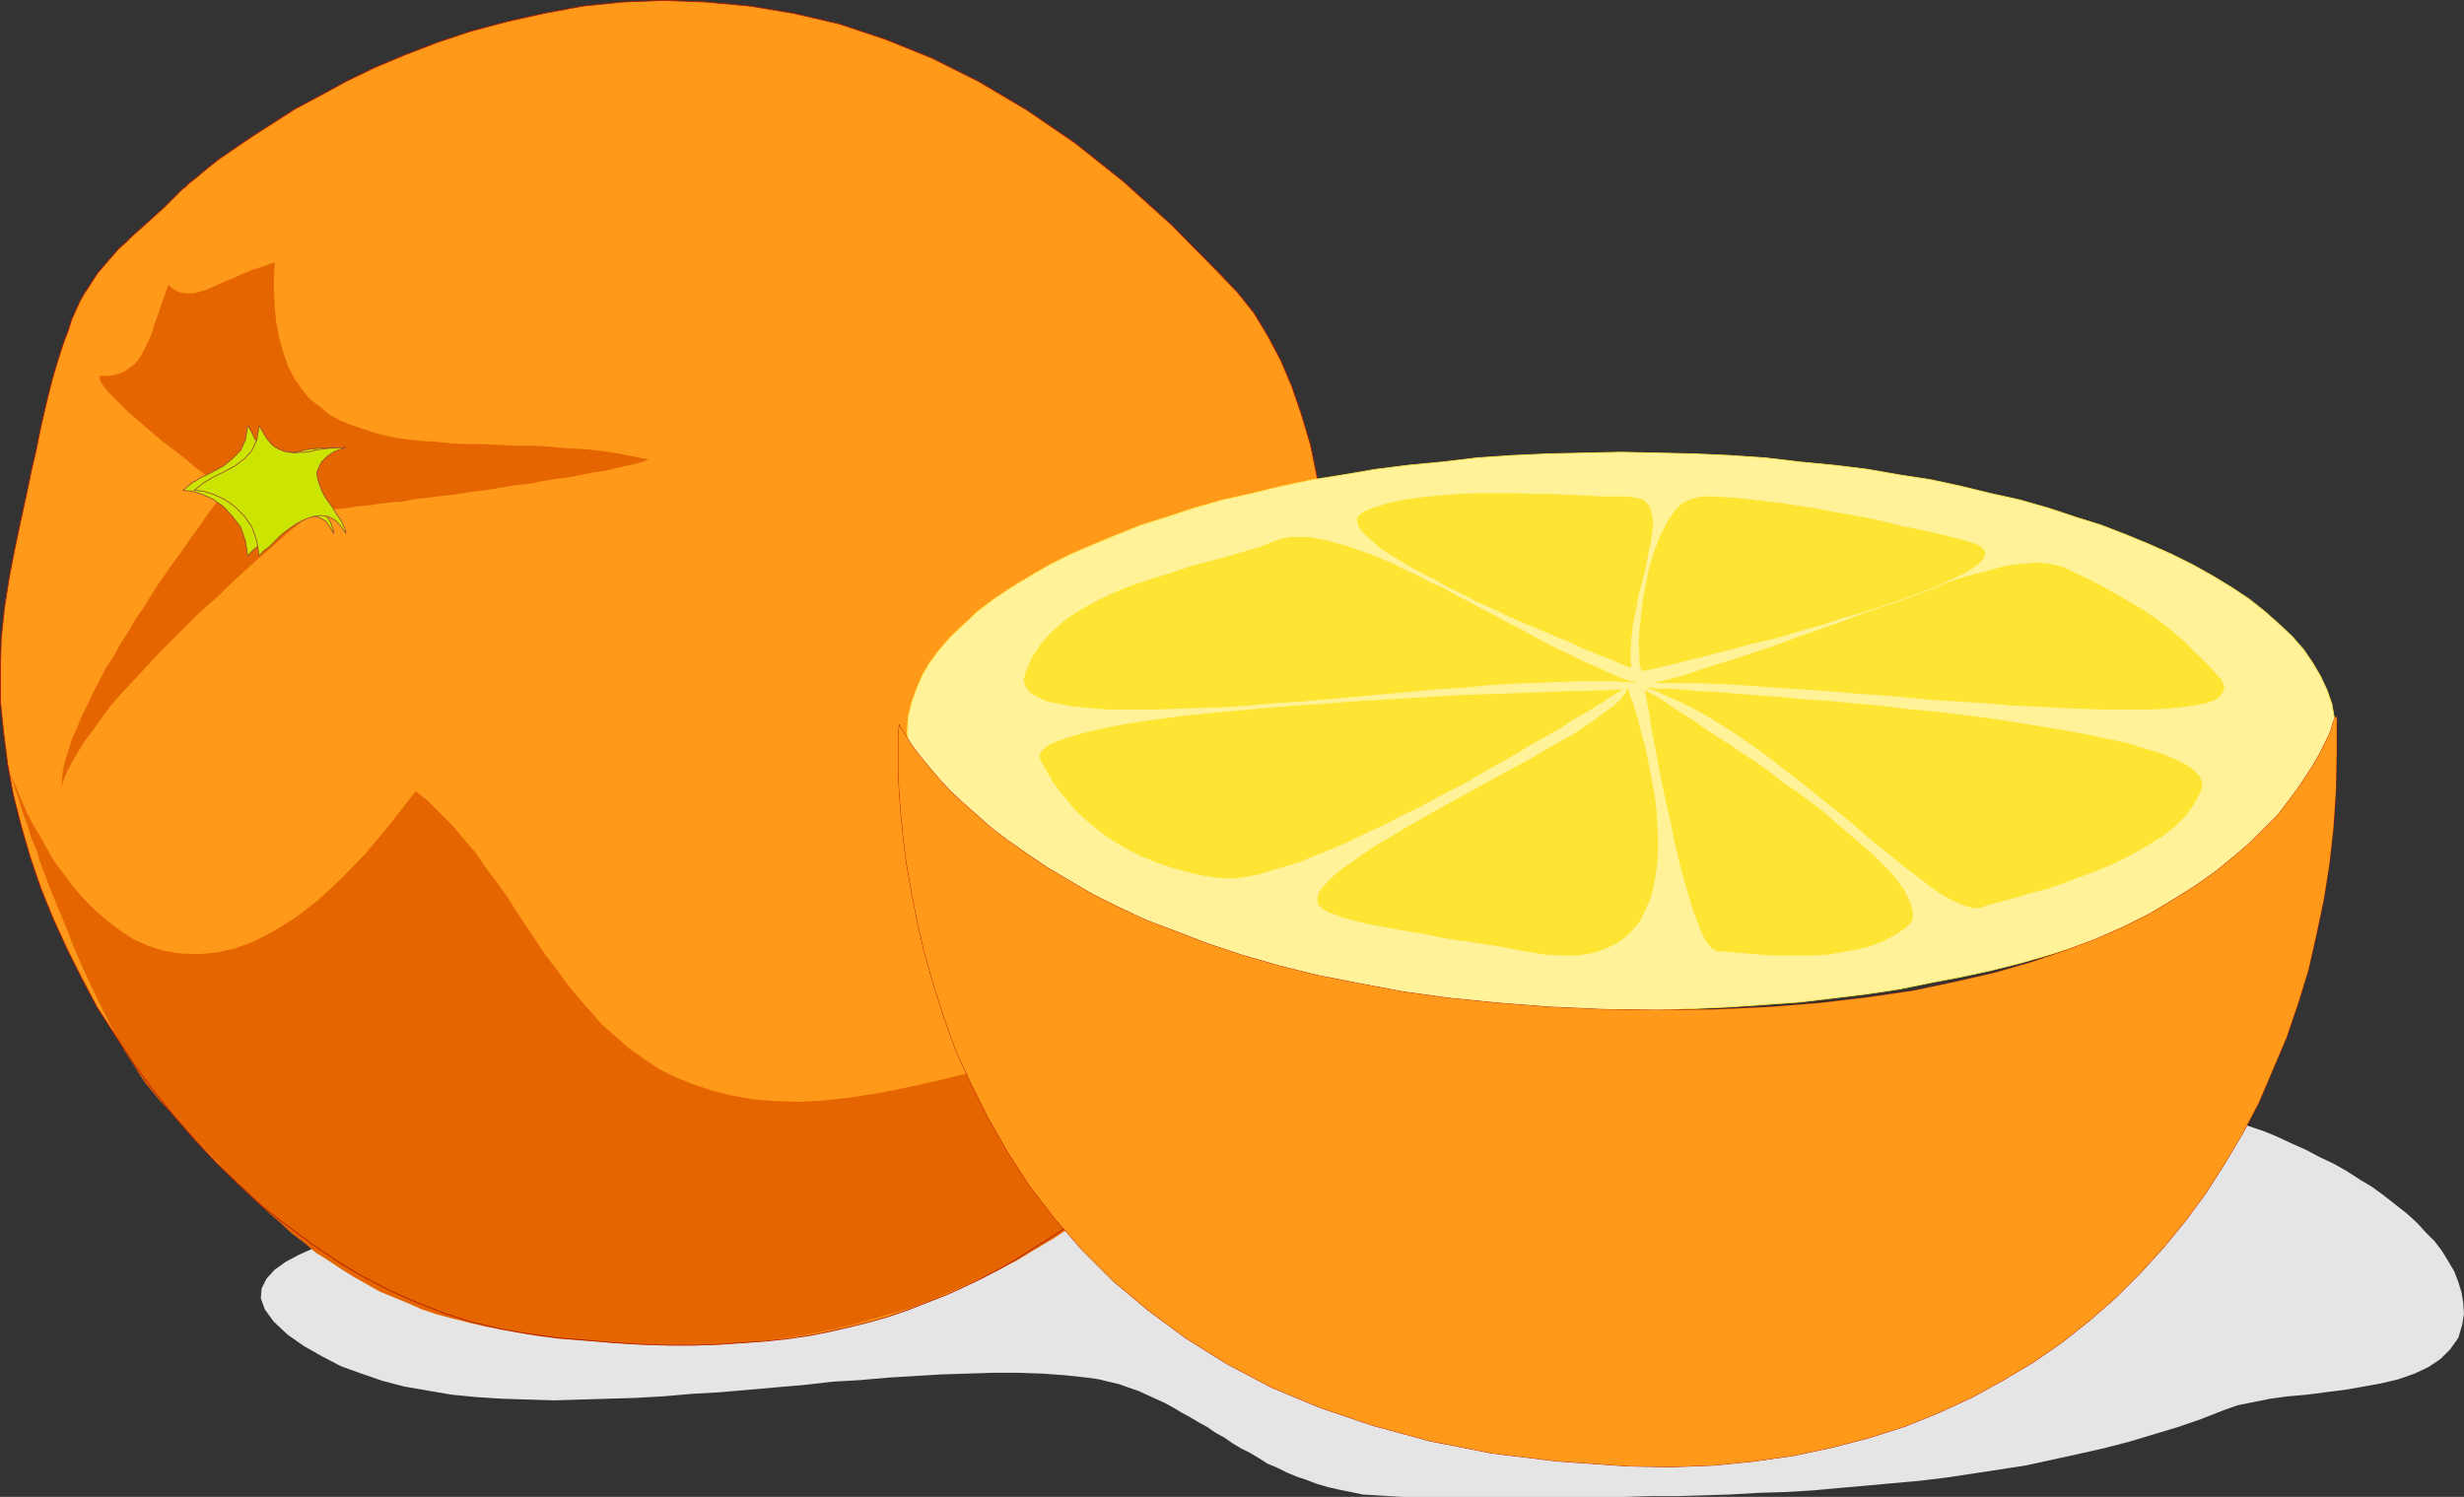 <?xml version="1.0" encoding="UTF-8" standalone="no"?>
<svg
   version="1.0"
   width="129.873mm"
   height="78.904mm"
   id="svg31"
   sodipodi:docname="Oranges 03.wmf"
   xmlns:inkscape="http://www.inkscape.org/namespaces/inkscape"
   xmlns:sodipodi="http://sodipodi.sourceforge.net/DTD/sodipodi-0.dtd"
   xmlns="http://www.w3.org/2000/svg"
   xmlns:svg="http://www.w3.org/2000/svg">
  <rect width="100%" height="100%" fill="#333333" stroke="none"/>
  <sodipodi:namedview
     id="namedview31"
     pagecolor="#ffffff"
     bordercolor="#000000"
     borderopacity="0.25"
     inkscape:showpageshadow="2"
     inkscape:pageopacity="0.0"
     inkscape:pagecheckerboard="0"
     inkscape:deskcolor="#d1d1d1"
     inkscape:document-units="mm" />
  <defs
     id="defs1">
    <pattern
       id="WMFhbasepattern"
       patternUnits="userSpaceOnUse"
       width="6"
       height="6"
       x="0"
       y="0" />
  </defs>
  <path
     style="fill:#e5e5e5;fill-opacity:1;fill-rule:evenodd;stroke:none"
     d="m 87.345,244.409 h -3.07 l -3.555,0.323 -3.555,0.485 -3.717,0.485 -3.717,0.808 -3.555,0.97 -3.555,1.131 -2.909,1.293 -2.747,1.454 -2.262,1.616 -1.616,1.778 -0.97,1.939 -0.162,1.939 0.808,2.262 1.778,2.424 2.747,2.585 3.232,2.262 3.717,2.101 3.717,1.939 4.04,1.454 4.202,1.454 4.363,1.131 4.686,0.808 4.686,0.808 5.01,0.485 5.01,0.323 5.171,0.162 5.333,0.162 5.333,-0.162 5.333,-0.162 5.494,-0.162 5.656,-0.323 5.494,-0.485 5.656,-0.323 5.656,-0.485 5.494,-0.485 5.656,-0.485 5.656,-0.646 5.494,-0.323 5.494,-0.485 5.333,-0.323 5.333,-0.323 5.171,-0.162 5.171,-0.162 h 4.848 l 4.848,0.162 4.525,0.323 4.525,0.485 2.262,0.323 1.939,0.485 2.101,0.485 1.778,0.646 1.939,0.646 1.778,0.808 1.778,0.808 1.778,0.808 1.778,0.97 1.616,0.97 1.778,0.97 1.616,0.97 1.778,0.97 1.616,1.131 1.778,0.97 1.616,1.131 1.616,0.97 1.939,0.97 1.616,0.97 1.778,1.131 1.939,0.808 1.939,0.97 1.939,0.808 1.939,0.646 2.101,0.808 2.262,0.646 2.101,0.485 2.424,0.485 2.262,0.485 2.586,0.162 2.586,0.162 2.747,0.162 h 4.525 4.686 4.686 5.01 4.848 5.01 5.171 5.171 5.171 l 5.171,-0.162 h 5.333 l 5.333,-0.162 5.333,-0.162 5.494,-0.323 5.333,-0.162 5.494,-0.323 5.333,-0.485 5.494,-0.485 5.333,-0.485 5.333,-0.485 5.333,-0.646 5.333,-0.808 5.333,-0.808 5.171,-0.808 5.171,-1.131 5.171,-1.131 5.01,-1.131 5.01,-1.293 4.848,-1.454 4.848,-1.454 4.686,-1.616 4.525,-1.778 2.747,-0.97 3.232,-0.646 3.232,-0.646 3.555,-0.485 3.717,-0.323 3.717,-0.485 3.878,-0.485 3.717,-0.646 3.555,-0.646 3.394,-0.808 3.232,-1.131 2.747,-1.293 2.424,-1.616 1.939,-1.939 1.616,-2.262 0.808,-2.747 0.323,-2.101 -0.162,-2.262 -0.323,-1.939 -0.646,-2.101 -0.808,-2.101 -1.131,-1.939 -1.293,-2.101 -1.454,-1.939 -1.778,-1.778 -1.778,-1.939 -1.939,-1.778 -2.262,-1.778 -2.262,-1.778 -2.424,-1.778 -2.424,-1.454 -2.747,-1.778 -2.586,-1.454 -2.747,-1.293 -2.747,-1.454 -2.909,-1.293 -2.747,-1.293 -2.747,-1.131 -2.909,-0.97 -2.747,-1.131 -2.747,-0.97 -2.586,-0.808 -2.747,-0.646 -2.424,-0.646 -2.424,-0.646 -2.262,-0.323 -2.101,-0.485 -2.101,-0.162 -3.394,-0.323 -3.232,-0.485 -3.394,-0.323 -3.07,-0.323 -3.07,-0.162 -3.07,-0.323 -2.909,-0.323 -2.909,-0.162 -2.909,-0.162 -2.909,-0.162 -2.747,-0.323 -2.909,-0.162 h -2.909 l -2.747,-0.162 -2.747,-0.162 -2.747,-0.162 h -2.909 l -2.909,-0.162 h -2.909 l -2.747,-0.162 h -3.07 l -3.07,-0.162 h -2.909 -3.232 -3.07 -3.232 l -3.394,-0.162 h -3.394 -3.555 -3.555 -3.717 -3.878 z"
     id="path1" />
  <path
     style="fill:#ff9919;fill-opacity:1;fill-rule:evenodd;stroke:none"
     d="m 36.441,37.57 0.323,-0.162 0.808,-0.808 1.454,-1.131 2.101,-1.778 2.424,-1.939 3.07,-2.101 3.555,-2.424 4.04,-2.585 4.525,-2.909 4.848,-2.585 5.333,-2.909 5.656,-2.747 6.141,-2.585 6.302,-2.424 6.787,-2.262 7.272,-1.939 7.272,-1.616 7.757,-1.454 7.918,-0.808 8.242,-0.323 8.403,0.323 8.726,0.808 8.726,1.454 9.05,2.101 9.211,3.07 9.211,3.717 9.373,4.686 9.534,5.656 9.696,6.625 9.534,7.595 9.696,8.726 9.696,9.857 3.394,3.555 3.232,4.04 2.747,4.525 2.586,4.848 2.262,5.333 1.939,5.656 1.778,5.979 1.293,6.302 1.293,6.464 0.808,6.787 0.646,6.948 0.323,6.948 0.162,7.11 -0.162,7.11 -0.162,7.11 -0.485,7.11 -0.808,6.948 -0.97,6.948 -0.97,6.787 -1.293,6.625 -1.454,6.302 -1.616,5.979 -1.778,5.656 -1.778,5.494 -2.101,5.009 -2.101,4.525 -2.424,4.04 -2.424,3.717 -2.424,2.909 -2.586,2.585 -2.747,1.778 -2.747,1.131 -3.232,2.747 -3.232,2.747 -3.232,2.585 -3.232,2.585 -3.07,2.424 -3.232,2.424 -3.232,2.262 -3.232,2.101 -3.394,2.101 -3.232,2.101 -3.394,1.939 -3.394,1.778 -3.394,1.616 -3.555,1.616 -3.717,1.454 -3.717,1.454 -3.717,1.293 -3.878,1.131 -3.878,0.97 -4.202,0.97 -4.04,0.808 -4.363,0.646 -4.525,0.485 -4.525,0.323 -4.848,0.323 -4.848,0.162 h -5.01 l -5.333,-0.162 -5.333,-0.323 -5.494,-0.485 -5.818,-0.485 -5.979,-0.808 -5.494,-0.97 -5.494,-1.293 -5.656,-1.778 -5.333,-2.101 -5.494,-2.424 -5.333,-2.747 -5.171,-3.07 -5.01,-3.393 -5.01,-3.717 -5.01,-3.878 -4.686,-4.363 -4.525,-4.363 -4.363,-4.686 -4.363,-5.009 -4.04,-5.009 -3.878,-5.333 -3.555,-5.494 -3.555,-5.494 -3.07,-5.817 -2.909,-5.817 -2.747,-5.979 -2.424,-5.979 -2.101,-6.141 -1.778,-6.141 -1.616,-6.302 -1.131,-6.141 -0.808,-6.302 -0.646,-6.302 v -6.302 l 0.162,-6.141 0.646,-6.141 0.97,-6.141 1.131,-5.817 1.131,-5.333 1.131,-5.171 0.97,-4.686 0.97,-4.201 0.808,-4.04 0.808,-3.555 0.808,-3.393 0.808,-3.232 0.808,-2.747 0.808,-2.585 0.808,-2.424 0.808,-2.101 0.646,-2.101 0.808,-1.778 0.808,-1.778 0.808,-1.454 0.97,-1.454 0.808,-1.293 0.97,-1.454 0.97,-1.131 0.97,-1.131 1.131,-1.293 1.131,-1.293 1.293,-1.131 1.293,-1.293 1.454,-1.293 1.616,-1.454 1.616,-1.454 1.778,-1.616 1.778,-1.778 z"
     id="path2" />
  <path
     style="fill:#e56500;fill-opacity:1;fill-rule:evenodd;stroke:none"
     d="m 45.006,97.683 -0.162,-0.162 -0.808,-0.646 -1.293,-0.97 -1.616,-1.131 -1.939,-1.454 -2.101,-1.778 -2.262,-1.778 -2.424,-1.778 -2.424,-2.101 -2.262,-1.939 -2.101,-1.778 -1.939,-1.939 -1.616,-1.616 -1.293,-1.454 -0.808,-1.293 -0.162,-0.97 h 1.454 l 1.454,-0.162 1.131,-0.323 1.131,-0.485 0.808,-0.646 0.97,-0.646 0.808,-0.97 0.646,-0.97 0.646,-1.293 0.646,-1.293 0.646,-1.454 0.485,-1.616 0.646,-1.778 0.646,-1.939 0.808,-2.262 0.808,-2.262 0.808,0.646 0.808,0.485 0.808,0.323 0.808,0.162 h 0.97 0.97 l 1.131,-0.323 1.131,-0.323 1.131,-0.485 1.454,-0.646 1.454,-0.646 1.616,-0.646 1.778,-0.808 1.939,-0.808 2.101,-0.646 2.262,-0.808 -0.162,4.363 0.162,4.04 0.323,3.555 0.646,3.232 0.808,2.909 0.97,2.747 1.293,2.424 1.454,2.101 1.616,1.939 1.939,1.454 1.939,1.616 2.101,1.131 2.424,0.97 2.424,0.808 2.586,0.808 2.586,0.646 2.909,0.485 2.909,0.323 2.909,0.162 3.232,0.323 3.07,0.162 h 3.232 l 3.232,0.162 3.232,0.162 h 3.394 l 3.232,0.162 3.394,0.323 3.394,0.162 3.394,0.323 3.232,0.485 3.394,0.646 3.232,0.646 -1.293,0.485 -1.616,0.485 -1.778,0.323 -1.939,0.485 -2.101,0.485 -2.262,0.323 -2.424,0.485 -2.586,0.485 -2.586,0.323 -2.747,0.485 -2.586,0.485 -2.909,0.323 -2.909,0.485 -2.909,0.485 -2.909,0.323 -2.747,0.485 -2.909,0.323 -2.586,0.323 -2.747,0.323 -2.586,0.485 -2.586,0.162 -2.262,0.323 -2.262,0.323 -2.101,0.162 -1.778,0.323 -1.778,0.162 -1.454,0.162 -1.131,0.162 -1.131,0.162 h -0.808 l -0.323,0.162 h -0.162 -0.162 l -0.323,0.485 -0.646,0.485 -0.808,0.646 -1.131,0.97 -1.293,0.97 -1.293,1.131 -1.616,1.454 -1.616,1.454 -1.939,1.616 -1.939,1.778 -1.939,1.778 -2.101,1.939 -2.101,2.101 -2.262,1.939 -2.262,2.101 -2.262,2.262 -2.262,2.262 -2.262,2.262 -2.101,2.262 -2.101,2.262 -2.101,2.262 -2.101,2.262 -1.939,2.262 -1.616,2.262 -1.616,2.262 -1.616,2.101 -1.293,2.101 -1.131,1.939 -0.97,1.778 -0.808,1.939 -0.485,1.616 0.162,-1.616 0.162,-1.939 0.485,-1.939 0.646,-2.101 0.646,-2.101 0.97,-2.101 0.97,-2.424 1.131,-2.262 1.131,-2.424 1.293,-2.424 1.293,-2.585 1.616,-2.424 1.293,-2.424 1.616,-2.424 1.454,-2.585 1.616,-2.262 1.454,-2.424 1.454,-2.262 1.616,-2.262 1.454,-2.101 1.454,-1.939 1.293,-1.939 1.293,-1.778 1.293,-1.778 0.97,-1.454 0.97,-1.293 0.97,-1.293 0.808,-0.97 0.485,-0.646 0.485,-0.646 0.323,-0.323 z"
     id="path3" />
  <path
     style="fill:#cce500;fill-opacity:1;fill-rule:evenodd;stroke:none"
     d="m 36.441,97.683 1.778,-1.454 1.939,-1.131 2.262,-1.131 2.101,-1.131 1.778,-1.454 1.616,-1.616 0.97,-2.101 0.485,-2.909 0.808,1.454 0.646,1.293 0.808,0.97 0.97,0.646 0.97,0.485 0.808,0.323 0.97,0.162 0.97,0.162 0.97,-0.162 h 1.293 l 1.131,-0.162 1.131,-0.323 1.293,-0.162 1.454,-0.162 h 1.454 l 1.454,-0.162 -2.101,0.808 -1.616,0.97 -0.97,1.131 -0.646,0.97 -0.323,1.131 v 1.131 l 0.323,1.131 0.646,1.293 0.646,1.293 0.646,1.131 0.97,1.131 0.646,1.131 0.808,1.131 0.485,0.97 0.323,0.97 0.162,0.808 -0.808,-1.293 -0.808,-1.131 -1.131,-0.646 -1.131,-0.323 -0.97,-0.162 -1.293,0.162 -1.131,0.323 -1.293,0.485 -1.131,0.646 -1.131,0.808 -1.293,0.808 -1.131,0.97 -1.131,1.131 -0.97,0.97 -0.97,0.808 -0.808,0.97 -0.485,-3.07 -0.97,-2.747 -1.616,-2.101 -1.778,-1.939 -2.101,-1.454 -2.101,-0.97 -2.101,-0.646 z"
     id="path4" />
  <path
     style="fill:none;stroke:#994c33;stroke-width:0.162px;stroke-linecap:round;stroke-linejoin:round;stroke-miterlimit:4;stroke-dasharray:none;stroke-opacity:1"
     d="m 36.441,97.683 v 0 l 1.778,-1.454 1.939,-1.131 2.262,-1.131 2.101,-1.131 1.778,-1.454 1.616,-1.616 0.97,-2.101 0.485,-2.909 v 0 l 0.808,1.454 0.646,1.293 0.808,0.97 0.97,0.646 0.97,0.485 0.808,0.323 0.97,0.162 0.97,0.162 0.97,-0.162 h 1.293 l 1.131,-0.162 1.131,-0.323 1.293,-0.162 1.454,-0.162 h 1.454 l 1.454,-0.162 v 0 l -2.101,0.808 -1.616,0.97 -0.97,1.131 -0.646,0.97 -0.323,1.131 v 1.131 l 0.323,1.131 0.646,1.293 0.646,1.293 0.646,1.131 0.97,1.131 0.646,1.131 0.808,1.131 0.485,0.97 0.323,0.97 0.162,0.808 v 0 l -0.808,-1.293 -0.808,-1.131 -1.131,-0.646 -1.131,-0.323 -0.97,-0.162 -1.293,0.162 -1.131,0.323 -1.293,0.485 -1.131,0.646 -1.131,0.808 -1.293,0.808 -1.131,0.97 -1.131,1.131 -0.97,0.97 -0.97,0.808 -0.808,0.97 v 0 l -0.485,-3.07 -0.97,-2.747 -1.616,-2.101 -1.778,-1.939 -2.101,-1.454 -2.101,-0.97 -2.101,-0.646 -1.778,-0.162"
     id="path5" />
  <path
     style="fill:#d94c00;fill-opacity:1;fill-rule:evenodd;stroke:none"
     d="m 49.369,93.481 -0.323,0.323 -0.808,0.97 -0.97,1.293 -0.646,1.616 v 1.616 l 0.97,1.454 2.262,0.808 3.878,0.485 2.424,-1.778 1.131,-1.939 v -2.101 l -0.97,-1.778 -1.454,-1.293 -1.778,-0.808 h -1.939 z"
     id="path6" />
  <path
     style="fill:#cce500;fill-opacity:1;fill-rule:evenodd;stroke:none"
     d="m 50.985,93.158 -0.323,0.162 -0.97,0.646 -0.97,0.646 -0.808,0.97 -0.323,0.97 0.485,0.97 1.778,0.646 3.07,0.646 1.939,-1.293 0.97,-1.131 0.162,-0.97 -0.485,-0.97 -0.808,-0.646 -1.293,-0.485 -1.293,-0.162 z"
     id="path7" />
  <path
     style="fill:#e56500;fill-opacity:1;fill-rule:evenodd;stroke:none"
     d="m 1.535,152.463 v 0.162 l 0.323,0.646 0.323,1.131 0.646,1.454 0.646,1.616 0.808,1.939 0.97,2.262 1.131,2.262 1.454,2.424 1.454,2.585 1.454,2.585 1.939,2.585 1.939,2.585 2.101,2.424 2.262,2.262 2.424,2.101 2.586,1.939 2.747,1.778 2.909,1.293 3.07,0.97 3.232,0.485 3.394,0.162 3.717,-0.323 3.717,-0.808 3.878,-1.454 4.04,-2.101 4.363,-2.747 4.363,-3.393 4.525,-4.201 4.848,-5.009 4.848,-5.817 5.171,-6.625 2.586,2.101 2.424,2.424 2.424,2.424 2.262,2.747 2.262,2.585 1.939,2.909 2.101,2.747 2.101,2.909 1.939,3.07 1.939,2.909 1.939,2.909 1.939,2.909 2.262,2.909 2.101,2.909 2.262,2.747 2.262,2.585 2.424,2.747 2.586,2.262 2.747,2.424 2.747,1.939 3.07,2.101 3.232,1.616 3.555,1.454 3.878,1.293 3.878,0.97 4.363,0.808 4.525,0.323 4.848,0.162 5.171,-0.323 5.494,-0.646 5.979,-0.97 6.302,-1.293 6.302,-1.454 5.818,-1.454 5.494,-1.293 5.171,-1.131 4.686,-0.97 4.525,-0.97 4.202,-0.808 3.878,-0.646 3.555,-0.646 3.232,-0.485 2.909,-0.323 2.747,-0.323 2.424,-0.162 2.262,-0.162 1.778,0.162 h 1.778 l 1.454,0.323 1.293,0.323 0.97,0.323 0.808,0.646 0.646,0.646 0.485,0.646 0.162,0.808 0.162,0.97 -0.162,0.97 -0.162,0.97 -0.323,1.293 -0.646,1.293 -0.646,1.293 -0.646,1.454 -0.808,1.616 -0.97,1.616 -0.97,0.323 -1.293,0.646 -1.293,0.97 -1.293,1.131 -1.616,1.131 -1.778,1.454 -1.939,1.616 -2.101,1.778 -2.101,1.778 -2.424,2.101 -2.586,1.939 -2.747,2.101 -2.909,2.262 -3.07,2.101 -3.232,2.262 -3.394,2.262 -3.555,2.101 -3.717,2.262 -4.04,2.101 -4.202,1.939 -4.363,1.939 -4.525,1.939 -4.686,1.778 -5.01,1.454 -5.01,1.454 -5.333,1.293 -5.656,1.131 -5.656,0.808 -5.979,0.646 -6.141,0.323 -6.302,0.162 -6.626,-0.162 -4.848,-0.162 -4.363,-0.323 -4.363,-0.323 -4.202,-0.323 -3.878,-0.485 -3.878,-0.646 -3.555,-0.646 -3.394,-0.646 -3.394,-0.808 -3.232,-0.808 -3.07,-0.808 -2.909,-0.97 -2.909,-1.293 -2.747,-1.131 -2.747,-1.131 -2.586,-1.454 -2.586,-1.454 -2.586,-1.616 -2.424,-1.616 -2.586,-1.616 -2.262,-1.939 -2.586,-1.939 -2.424,-2.262 -2.424,-2.101 -2.424,-2.262 -2.586,-2.424 -2.586,-2.585 -2.586,-2.747 -2.586,-2.747 -2.909,-2.909 -2.747,-3.232 -2.909,-3.07 -1.454,-1.778 -1.454,-1.778 -1.293,-1.939 -1.454,-2.262 -1.454,-2.262 -1.293,-2.424 -1.454,-2.585 -1.293,-2.585 -1.293,-2.585 -1.293,-2.747 -1.293,-2.747 -1.293,-2.909 -1.131,-2.747 -1.131,-2.909 -1.131,-2.747 -1.131,-2.747 -1.131,-2.747 -0.97,-2.585 -0.97,-2.585 -0.808,-2.585 -0.97,-2.262 -0.646,-2.262 -0.808,-2.101 -0.646,-1.939 -0.485,-1.778 -0.646,-1.616 -0.323,-1.293 -0.485,-1.293 -0.162,-0.97 -0.323,-0.646 -0.162,-0.323 z"
     id="path8" />
  <path
     style="fill:none;stroke:#b21900;stroke-width:0.162px;stroke-linecap:round;stroke-linejoin:round;stroke-miterlimit:4;stroke-dasharray:none;stroke-opacity:1"
     d="m 36.441,37.57 v 0 l 0.323,-0.162 0.808,-0.808 1.454,-1.131 2.101,-1.778 2.424,-1.939 3.07,-2.101 3.555,-2.424 4.04,-2.585 4.525,-2.909 4.848,-2.585 5.333,-2.909 5.656,-2.747 6.141,-2.585 6.302,-2.424 6.787,-2.262 7.272,-1.939 7.272,-1.616 7.757,-1.454 7.918,-0.808 8.242,-0.323 8.403,0.323 8.726,0.808 8.726,1.454 9.05,2.101 9.211,3.07 9.211,3.717 9.373,4.686 9.534,5.656 9.696,6.625 9.534,7.595 9.696,8.726 9.696,9.857 v 0 l 3.394,3.555 3.232,4.04 2.747,4.525 2.586,4.848 2.262,5.333 1.939,5.656 1.778,5.979 1.293,6.302 1.293,6.464 0.808,6.787 0.646,6.948 0.323,6.948 0.162,7.11 -0.162,7.11 -0.162,7.11 -0.485,7.11 -0.808,6.948 -0.97,6.948 -0.97,6.787 -1.293,6.625 -1.454,6.302 -1.616,5.979 -1.778,5.656 -1.778,5.494 -2.101,5.009 -2.101,4.525 -2.424,4.04 -2.424,3.717 -2.424,2.909 -2.586,2.585 -2.747,1.778 -2.747,1.131 v 0 l -3.232,2.747 -3.232,2.747 -3.232,2.585 -3.232,2.585 -3.07,2.424 -3.232,2.424 -3.232,2.262 -3.232,2.101 -3.394,2.101 -3.232,2.101 -3.394,1.939 -3.394,1.778 -3.394,1.616 -3.555,1.616 -3.717,1.454 -3.717,1.454 -3.717,1.293 -3.878,1.131 -3.878,0.97 -4.202,0.97 -4.04,0.808 -4.363,0.646 -4.525,0.485 -4.525,0.323 -4.848,0.323 -4.848,0.162 h -5.01 l -5.333,-0.162 -5.333,-0.323 -5.494,-0.485 -5.818,-0.485 -5.979,-0.808 v 0 l -5.494,-0.97 -5.494,-1.293 -5.656,-1.778 -5.333,-2.101 -5.494,-2.424 -5.333,-2.747 -5.171,-3.07 -5.01,-3.393 -5.01,-3.717 -5.01,-3.878 -4.686,-4.363 -4.525,-4.363 -4.363,-4.686 -4.363,-5.009 -4.04,-5.009 -3.878,-5.333 -3.555,-5.494 -3.555,-5.494 -3.07,-5.817 -2.909,-5.817 -2.747,-5.979 -2.424,-5.979 -2.101,-6.141 -1.778,-6.141 -1.616,-6.302 -1.131,-6.141 -0.808,-6.302 -0.646,-6.302 v -6.302 l 0.162,-6.141 0.646,-6.141 0.97,-6.141 v 0 l 1.131,-5.817 1.131,-5.333 1.131,-5.171 0.97,-4.686 0.97,-4.201 0.808,-4.04 0.808,-3.555 0.808,-3.393 0.808,-3.232 0.808,-2.747 0.808,-2.585 0.808,-2.424 0.808,-2.101 0.646,-2.101 0.808,-1.778 0.808,-1.778 0.808,-1.454 0.97,-1.454 0.808,-1.293 0.97,-1.454 0.97,-1.131 0.97,-1.131 1.131,-1.293 1.131,-1.293 1.293,-1.131 1.293,-1.293 1.454,-1.293 1.616,-1.454 1.616,-1.454 1.778,-1.616 1.778,-1.778 1.939,-1.939"
     id="path9" />
  <path
     style="fill:#fff299;fill-opacity:1;fill-rule:evenodd;stroke:none"
     d="m 322.957,90.088 7.272,0.162 7.272,0.162 7.11,0.323 7.11,0.485 6.787,0.808 6.787,0.646 6.626,0.808 6.464,1.131 6.302,0.97 5.979,1.293 5.979,1.454 5.818,1.293 5.656,1.616 5.333,1.778 5.171,1.616 5.01,1.939 4.686,1.939 4.363,1.939 4.202,2.101 4.04,2.262 3.717,2.262 3.394,2.262 3.07,2.424 2.909,2.585 2.586,2.424 2.262,2.585 1.778,2.585 1.616,2.747 1.293,2.747 0.97,2.747 0.485,2.747 0.162,2.909 -0.162,2.909 -0.485,2.747 -0.97,2.747 -1.293,2.747 -1.616,2.585 -1.778,2.747 -2.262,2.585 -2.586,2.585 -2.909,2.262 -3.07,2.585 -3.394,2.262 -3.717,2.262 -4.04,2.101 -4.202,2.101 -4.363,2.101 -4.686,1.778 -5.01,1.939 -5.171,1.778 -5.333,1.616 -5.656,1.616 -5.818,1.454 -5.979,1.293 -5.979,1.131 -6.302,1.293 -6.464,0.97 -6.626,0.808 -6.787,0.808 -6.787,0.485 -7.11,0.485 -7.11,0.323 -7.272,0.323 h -7.272 -7.272 l -7.272,-0.323 -7.11,-0.323 -7.11,-0.485 -6.787,-0.485 -6.787,-0.808 -6.464,-0.808 -6.626,-0.97 -6.141,-1.293 -6.141,-1.131 -5.979,-1.293 -5.818,-1.454 -5.656,-1.616 -5.333,-1.616 -5.171,-1.778 -4.848,-1.939 -4.686,-1.778 -4.525,-2.101 -4.202,-2.101 -3.878,-2.101 -3.717,-2.262 -3.394,-2.262 -3.232,-2.585 -2.747,-2.262 -2.586,-2.585 -2.262,-2.585 -1.939,-2.747 -1.616,-2.585 -1.131,-2.747 -0.97,-2.747 -0.646,-2.747 -0.162,-2.909 0.162,-2.909 0.646,-2.747 0.97,-2.747 1.131,-2.747 1.616,-2.747 1.939,-2.585 2.262,-2.585 2.586,-2.424 2.747,-2.585 3.232,-2.424 3.394,-2.262 3.717,-2.262 3.878,-2.262 4.202,-2.101 4.525,-1.939 4.686,-1.939 4.848,-1.939 5.171,-1.616 5.333,-1.778 5.656,-1.616 5.818,-1.293 5.979,-1.454 6.141,-1.293 6.141,-0.97 6.626,-1.131 6.464,-0.808 6.787,-0.646 6.787,-0.808 7.11,-0.485 7.11,-0.323 7.272,-0.162 z"
     id="path10" />
  <path
     style="fill:none;stroke:#ffe54c;stroke-width:0.162px;stroke-linecap:round;stroke-linejoin:round;stroke-miterlimit:4;stroke-dasharray:none;stroke-opacity:1"
     d="m 322.957,90.088 v 0 l 7.272,0.162 7.272,0.162 7.11,0.323 7.11,0.485 6.787,0.808 6.787,0.646 6.626,0.808 6.464,1.131 6.302,0.97 5.979,1.293 5.979,1.454 5.818,1.293 5.656,1.616 5.333,1.778 5.171,1.616 5.01,1.939 4.686,1.939 4.363,1.939 4.202,2.101 4.04,2.262 3.717,2.262 3.394,2.262 3.07,2.424 2.909,2.585 2.586,2.424 2.262,2.585 1.778,2.585 1.616,2.747 1.293,2.747 0.97,2.747 0.485,2.747 0.162,2.909 v 0 l -0.162,2.909 -0.485,2.747 -0.97,2.747 -1.293,2.747 -1.616,2.585 -1.778,2.747 -2.262,2.585 -2.586,2.585 -2.909,2.262 -3.07,2.585 -3.394,2.262 -3.717,2.262 -4.04,2.101 -4.202,2.101 -4.363,2.101 -4.686,1.778 -5.01,1.939 -5.171,1.778 -5.333,1.616 -5.656,1.616 -5.818,1.454 -5.979,1.293 -5.979,1.131 -6.302,1.293 -6.464,0.97 -6.626,0.808 -6.787,0.808 -6.787,0.485 -7.11,0.485 -7.11,0.323 -7.272,0.323 h -7.272 v 0 h -7.272 l -7.272,-0.323 -7.11,-0.323 -7.11,-0.485 -6.787,-0.485 -6.787,-0.808 -6.464,-0.808 -6.626,-0.97 -6.141,-1.293 -6.141,-1.131 -5.979,-1.293 -5.818,-1.454 -5.656,-1.616 -5.333,-1.616 -5.171,-1.778 -4.848,-1.939 -4.686,-1.778 -4.525,-2.101 -4.202,-2.101 -3.878,-2.101 -3.717,-2.262 -3.394,-2.262 -3.232,-2.585 -2.747,-2.262 -2.586,-2.585 -2.262,-2.585 -1.939,-2.747 -1.616,-2.585 -1.131,-2.747 -0.97,-2.747 -0.646,-2.747 -0.162,-2.909 v 0 l 0.162,-2.909 0.646,-2.747 0.97,-2.747 1.131,-2.747 1.616,-2.747 1.939,-2.585 2.262,-2.585 2.586,-2.424 2.747,-2.585 3.232,-2.424 3.394,-2.262 3.717,-2.262 3.878,-2.262 4.202,-2.101 4.525,-1.939 4.686,-1.939 4.848,-1.939 5.171,-1.616 5.333,-1.778 5.656,-1.616 5.818,-1.293 5.979,-1.454 6.141,-1.293 6.141,-0.97 6.626,-1.131 6.464,-0.808 6.787,-0.646 6.787,-0.808 7.11,-0.485 7.11,-0.323 7.272,-0.162 7.272,-0.162"
     id="path11" />
  <path
     style="fill:none;stroke:#b21900;stroke-width:0.162px;stroke-linecap:round;stroke-linejoin:round;stroke-miterlimit:4;stroke-dasharray:none;stroke-opacity:1"
     d="m 465.488,142.929 v 0 7.433 l -0.162,7.272 -0.485,7.272 -0.808,7.272 -1.131,7.11 -1.454,6.948 -1.616,7.11 -2.101,6.787 -2.262,6.625 -2.747,6.464 -2.747,6.464 -3.232,6.141 -3.555,5.979 -3.717,5.817 -4.04,5.494 -4.363,5.333 -4.686,5.171 -4.848,4.848 -5.171,4.525 -5.494,4.363 -5.818,4.04 -5.979,3.555 -6.141,3.393 -6.626,3.07 -6.787,2.747 -7.11,2.262 -7.434,1.939 -7.595,1.616 -7.918,1.131 -8.08,0.808 -8.403,0.323 -8.726,-0.162 v 0 l -13.898,-0.97 -13.251,-1.616 -12.282,-2.424 -11.312,-3.07 -10.504,-3.555 -9.696,-4.04 -8.888,-4.686 -8.242,-5.171 -7.434,-5.494 -6.949,-5.817 -6.141,-6.141 -5.494,-6.302 -5.01,-6.464 -4.363,-6.787 -3.878,-6.787 -3.394,-6.787 -3.07,-6.625 -2.424,-6.787 -2.101,-6.625 -1.778,-6.302 -1.454,-6.302 -1.131,-5.817 -0.97,-5.656 -0.646,-5.171 -0.485,-4.848 -0.323,-4.363 -0.162,-3.717 v -3.232 -2.585 -1.939 l 0.162,-1.131 v -0.485 0 0.162 l 0.323,0.485 0.485,0.808 0.646,0.97 0.808,1.293 1.131,1.616 1.293,1.616 1.616,1.939 1.778,2.101 2.101,2.262 2.424,2.262 2.747,2.424 2.909,2.585 3.394,2.585 3.717,2.585 4.04,2.747 4.363,2.585 4.686,2.747 5.171,2.585 5.494,2.585 5.979,2.262 6.302,2.424 6.787,2.262 7.272,2.101 7.757,1.939 8.242,1.616 8.565,1.616 9.211,1.293 9.696,0.97 10.181,0.808 10.666,0.485 11.312,0.162 v 0 l 11.474,-0.162 10.827,-0.485 10.181,-0.808 9.534,-1.131 8.888,-1.293 8.403,-1.778 7.757,-1.778 7.272,-2.101 6.626,-2.262 6.141,-2.262 5.818,-2.585 5.171,-2.585 4.848,-2.909 4.363,-2.747 3.878,-2.747 3.555,-2.909 3.232,-2.747 2.909,-2.909 2.586,-2.585 2.101,-2.747 1.939,-2.585 1.616,-2.424 1.454,-2.262 1.131,-1.939 0.97,-1.939 0.808,-1.616 0.646,-1.454 0.323,-1.293 0.323,-0.808 0.323,-0.485 v -0.162 l 0.162,0.162"
     id="path12" />
  <path
     style="fill:#ff9919;fill-opacity:1;fill-rule:evenodd;stroke:none"
     d="m 465.488,142.929 v 7.433 l -0.162,7.272 -0.485,7.272 -0.808,7.272 -1.131,7.11 -1.454,6.948 -1.616,7.11 -2.101,6.787 -2.262,6.625 -2.747,6.464 -2.747,6.464 -3.232,6.141 -3.555,5.979 -3.717,5.817 -4.04,5.494 -4.363,5.333 -4.686,5.171 -4.848,4.848 -5.171,4.525 -5.494,4.363 -5.818,4.04 -5.979,3.555 -6.141,3.393 -6.626,3.07 -6.787,2.747 -7.11,2.262 -7.434,1.939 -7.595,1.616 -7.918,1.131 -8.08,0.808 -8.403,0.323 -8.726,-0.162 -13.898,-0.97 -13.251,-1.616 -12.282,-2.424 -11.312,-3.07 -10.504,-3.555 -9.696,-4.04 -8.888,-4.686 -8.242,-5.171 -7.434,-5.494 -6.949,-5.817 -6.141,-6.141 -5.494,-6.302 -5.01,-6.464 -4.363,-6.787 -3.878,-6.787 -3.394,-6.787 -3.07,-6.625 -2.424,-6.787 -2.101,-6.625 -1.778,-6.302 -1.454,-6.302 -1.131,-5.817 -0.97,-5.656 -0.646,-5.171 -0.485,-4.848 -0.323,-4.363 -0.162,-3.717 v -3.232 -2.585 -1.939 l 0.162,-1.131 v -0.485 0.162 l 0.323,0.485 0.485,0.808 0.646,0.97 0.808,1.293 1.131,1.616 1.293,1.616 1.616,1.939 1.778,2.101 2.101,2.262 2.424,2.262 2.747,2.424 2.909,2.585 3.394,2.585 3.717,2.585 4.04,2.747 4.363,2.585 4.686,2.747 5.171,2.585 5.494,2.585 5.979,2.262 6.302,2.424 6.787,2.262 7.272,2.101 7.757,1.939 8.242,1.616 8.565,1.616 9.211,1.293 9.696,0.97 10.181,0.808 10.666,0.485 11.312,0.162 11.474,-0.162 10.827,-0.485 10.181,-0.808 9.534,-1.131 8.888,-1.293 8.403,-1.778 7.757,-1.778 7.272,-2.101 6.626,-2.262 6.141,-2.262 5.818,-2.585 5.171,-2.585 4.848,-2.909 4.363,-2.747 3.878,-2.747 3.555,-2.909 3.232,-2.747 2.909,-2.909 2.586,-2.585 2.101,-2.747 1.939,-2.585 1.616,-2.424 1.454,-2.262 1.131,-1.939 0.97,-1.939 0.808,-1.616 0.646,-1.454 0.323,-1.293 0.323,-0.808 0.323,-0.485 v -0.162 z"
     id="path13" />
  <path
     style="fill:#ffe533;fill-opacity:1;fill-rule:evenodd;stroke:none"
     d="m 324.25,136.95 -0.485,0.97 -0.97,1.293 -1.131,1.131 -1.778,1.293 -1.939,1.454 -2.101,1.454 -2.424,1.616 -2.586,1.454 -2.909,1.616 -2.909,1.778 -3.07,1.616 -3.232,1.778 -3.232,1.778 -3.232,1.778 -3.232,1.778 -3.232,1.778 -3.07,1.778 -2.909,1.616 -2.909,1.778 -2.747,1.616 -2.424,1.616 -2.262,1.616 -2.101,1.454 -1.778,1.454 -1.293,1.293 -1.131,1.293 -0.646,1.131 -0.162,1.131 0.162,0.97 0.808,0.808 1.293,0.808 1.616,0.485 1.131,0.485 1.778,0.485 1.778,0.485 2.262,0.485 2.586,0.485 2.586,0.485 2.909,0.485 2.909,0.485 2.909,0.646 2.909,0.485 2.747,0.323 2.747,0.485 2.424,0.323 2.424,0.485 1.939,0.323 1.616,0.323 3.878,0.646 3.555,0.162 h 3.07 l 2.909,-0.485 2.424,-0.808 2.101,-0.97 1.939,-1.293 1.616,-1.616 1.454,-1.778 0.97,-2.101 0.97,-2.101 0.646,-2.262 0.485,-2.585 0.323,-2.424 0.162,-2.747 v -2.585 l -0.162,-2.747 -0.162,-2.585 -0.323,-2.747 -0.485,-2.585 -0.485,-2.585 -0.485,-2.424 -0.485,-2.424 -0.646,-2.101 -0.485,-2.101 -0.485,-1.778 -0.485,-1.616 -0.485,-1.454 -0.485,-1.131 -0.162,-0.808 -0.162,-0.485 z"
     id="path14" />
  <path
     style="fill:none;stroke:#fff299;stroke-width:0.162px;stroke-linecap:round;stroke-linejoin:round;stroke-miterlimit:4;stroke-dasharray:none;stroke-opacity:1"
     d="m 324.25,136.95 v 0 l -0.485,0.97 -0.97,1.293 -1.131,1.131 -1.778,1.293 -1.939,1.454 -2.101,1.454 -2.424,1.616 -2.586,1.454 -2.909,1.616 -2.909,1.778 -3.07,1.616 -3.232,1.778 -3.232,1.778 -3.232,1.778 -3.232,1.778 -3.232,1.778 -3.07,1.778 -2.909,1.616 -2.909,1.778 -2.747,1.616 -2.424,1.616 -2.262,1.616 -2.101,1.454 -1.778,1.454 -1.293,1.293 -1.131,1.293 -0.646,1.131 -0.162,1.131 0.162,0.97 0.808,0.808 1.293,0.808 1.616,0.485 v 0 l 1.131,0.485 1.778,0.485 1.778,0.485 2.262,0.485 2.586,0.485 2.586,0.485 2.909,0.485 2.909,0.485 2.909,0.646 2.909,0.485 2.747,0.323 2.747,0.485 2.424,0.323 2.424,0.485 1.939,0.323 1.616,0.323 v 0 l 3.878,0.646 3.555,0.162 h 3.07 l 2.909,-0.485 2.424,-0.808 2.101,-0.97 1.939,-1.293 1.616,-1.616 1.454,-1.778 0.97,-2.101 0.97,-2.101 0.646,-2.262 0.485,-2.585 0.323,-2.424 0.162,-2.747 v -2.585 l -0.162,-2.747 -0.162,-2.585 -0.323,-2.747 -0.485,-2.585 -0.485,-2.585 -0.485,-2.424 -0.485,-2.424 -0.646,-2.101 -0.485,-2.101 -0.485,-1.778 -0.485,-1.616 -0.485,-1.454 -0.485,-1.131 -0.162,-0.808 -0.162,-0.485 -0.162,-0.162"
     id="path15" />
  <path
     style="fill:#ffe533;fill-opacity:1;fill-rule:evenodd;stroke:none"
     d="m 327.644,137.273 v 0.646 l 0.323,1.616 0.485,2.585 0.485,3.393 0.808,3.878 0.808,4.525 0.97,4.686 1.131,4.848 0.97,4.848 1.131,4.686 1.293,4.525 1.131,3.878 1.293,3.393 1.131,2.585 1.293,1.616 1.131,0.646 h 1.131 l 1.616,0.162 1.939,0.162 1.939,0.162 2.262,0.162 2.424,0.162 h 2.586 2.747 2.747 l 2.747,-0.162 2.747,-0.485 2.747,-0.485 2.747,-0.646 2.586,-0.97 2.424,-1.293 2.262,-1.454 0.97,-0.97 0.485,-0.97 v -1.293 l -0.323,-1.454 -0.646,-1.454 -0.808,-1.616 -1.293,-1.778 -1.454,-1.778 -1.778,-1.778 -1.939,-1.939 -2.262,-1.939 -2.262,-1.939 -2.424,-2.101 -2.424,-2.101 -2.747,-2.101 -2.586,-1.939 -2.909,-1.939 -2.586,-2.101 -2.747,-1.939 -2.747,-1.778 -2.586,-1.778 -2.586,-1.616 -2.424,-1.616 -2.262,-1.616 -2.101,-1.293 -1.778,-1.131 -1.616,-1.131 -1.454,-0.97 -1.293,-0.646 -0.808,-0.485 -0.485,-0.323 z"
     id="path16" />
  <path
     style="fill:none;stroke:#fff299;stroke-width:0.162px;stroke-linecap:round;stroke-linejoin:round;stroke-miterlimit:4;stroke-dasharray:none;stroke-opacity:1"
     d="m 327.644,137.273 v 0 0.646 l 0.323,1.616 0.485,2.585 0.485,3.393 0.808,3.878 0.808,4.525 0.97,4.686 1.131,4.848 0.97,4.848 1.131,4.686 1.293,4.525 1.131,3.878 1.293,3.393 1.131,2.585 1.293,1.616 1.131,0.646 v 0 h 1.131 l 1.616,0.162 1.939,0.162 1.939,0.162 2.262,0.162 2.424,0.162 h 2.586 2.747 2.747 l 2.747,-0.162 2.747,-0.485 2.747,-0.485 2.747,-0.646 2.586,-0.97 2.424,-1.293 2.262,-1.454 v 0 l 0.97,-0.97 0.485,-0.97 v -1.293 l -0.323,-1.454 -0.646,-1.454 -0.808,-1.616 -1.293,-1.778 -1.454,-1.778 -1.778,-1.778 -1.939,-1.939 -2.262,-1.939 -2.262,-1.939 -2.424,-2.101 -2.424,-2.101 -2.747,-2.101 -2.586,-1.939 -2.909,-1.939 -2.586,-2.101 -2.747,-1.939 -2.747,-1.778 -2.586,-1.778 -2.586,-1.616 -2.424,-1.616 -2.262,-1.616 -2.101,-1.293 -1.778,-1.131 -1.616,-1.131 -1.454,-0.97 -1.293,-0.646 -0.808,-0.485 -0.485,-0.323 -0.162,-0.162"
     id="path17" />
  <path
     style="fill:#ffe533;fill-opacity:1;fill-rule:evenodd;stroke:none"
     d="m 327.32,136.95 2.586,0.808 2.424,1.131 2.586,1.131 2.586,1.293 2.586,1.454 2.586,1.616 2.586,1.616 2.586,1.778 2.586,1.778 2.586,1.939 2.424,1.939 2.586,1.939 2.424,1.939 2.424,1.939 2.424,1.939 2.424,1.939 2.262,1.939 2.262,1.939 2.101,1.778 2.101,1.616 2.101,1.778 1.939,1.454 1.939,1.454 1.616,1.293 1.778,1.293 1.616,0.97 1.454,0.808 1.454,0.646 1.131,0.485 1.293,0.323 0.97,0.162 0.97,-0.162 1.778,-0.646 2.424,-0.646 2.586,-0.646 3.07,-0.97 3.232,-0.808 3.232,-1.131 3.394,-1.293 3.555,-1.293 3.394,-1.454 3.232,-1.616 3.07,-1.778 2.909,-1.778 2.747,-2.101 2.262,-2.262 1.778,-2.585 1.293,-2.585 0.162,-1.293 -0.485,-1.293 -1.131,-1.293 -1.616,-1.131 -2.262,-1.131 -2.747,-1.131 -3.232,-0.97 -3.555,-1.131 -4.04,-0.808 -4.363,-0.97 -4.525,-0.808 -4.848,-0.808 -5.01,-0.808 -5.171,-0.808 -5.333,-0.646 -5.333,-0.646 -5.333,-0.485 -5.333,-0.646 -5.333,-0.485 -5.01,-0.485 -5.01,-0.323 -4.848,-0.485 -4.525,-0.323 -4.202,-0.323 -3.878,-0.323 -3.555,-0.162 -3.232,-0.323 -2.586,-0.162 h -2.101 l -1.616,-0.162 h -0.97 z"
     id="path18" />
  <path
     style="fill:none;stroke:#fff299;stroke-width:0.162px;stroke-linecap:round;stroke-linejoin:round;stroke-miterlimit:4;stroke-dasharray:none;stroke-opacity:1"
     d="m 327.32,136.95 v 0 l 2.586,0.808 2.424,1.131 2.586,1.131 2.586,1.293 2.586,1.454 2.586,1.616 2.586,1.616 2.586,1.778 2.586,1.778 2.586,1.939 2.424,1.939 2.586,1.939 2.424,1.939 2.424,1.939 2.424,1.939 2.424,1.939 2.262,1.939 2.262,1.939 2.101,1.778 2.101,1.616 2.101,1.778 1.939,1.454 1.939,1.454 1.616,1.293 1.778,1.293 1.616,0.97 1.454,0.808 1.454,0.646 1.131,0.485 1.293,0.323 0.97,0.162 0.97,-0.162 v 0 l 1.778,-0.646 2.424,-0.646 2.586,-0.646 3.07,-0.97 3.232,-0.808 3.232,-1.131 3.394,-1.293 3.555,-1.293 3.394,-1.454 3.232,-1.616 3.07,-1.778 2.909,-1.778 2.747,-2.101 2.262,-2.262 1.778,-2.585 1.293,-2.585 v 0 l 0.162,-1.293 -0.485,-1.293 -1.131,-1.293 -1.616,-1.131 -2.262,-1.131 -2.747,-1.131 -3.232,-0.97 -3.555,-1.131 -4.04,-0.808 -4.363,-0.97 -4.525,-0.808 -4.848,-0.808 -5.01,-0.808 -5.171,-0.808 -5.333,-0.646 -5.333,-0.646 -5.333,-0.485 -5.333,-0.646 -5.333,-0.485 -5.01,-0.485 -5.01,-0.323 -4.848,-0.485 -4.525,-0.323 -4.202,-0.323 -3.878,-0.323 -3.555,-0.162 -3.232,-0.323 -2.586,-0.162 h -2.101 l -1.616,-0.162 h -0.97 -0.323"
     id="path19" />
  <path
     style="fill:#ffe533;fill-opacity:1;fill-rule:evenodd;stroke:none"
     d="m 328.128,136.303 2.586,-0.162 h 3.07 3.555 l 3.717,0.162 4.04,0.162 4.525,0.323 4.525,0.323 4.848,0.323 5.01,0.323 5.171,0.485 5.171,0.323 5.333,0.485 5.333,0.485 5.333,0.323 5.171,0.323 5.171,0.485 5.01,0.162 4.848,0.323 4.686,0.162 4.525,0.162 h 4.202 3.717 l 3.555,-0.162 3.232,-0.323 2.586,-0.323 2.424,-0.485 1.778,-0.646 1.131,-0.808 0.646,-0.97 0.162,-0.97 -0.485,-1.293 -1.293,-1.454 -1.454,-1.616 -1.454,-1.454 -1.454,-1.293 -1.293,-1.454 -1.293,-1.131 -1.293,-1.131 -1.454,-1.131 -1.454,-1.131 -1.616,-1.131 -1.616,-1.131 -1.939,-1.131 -1.939,-1.131 -2.262,-1.293 -2.586,-1.454 -2.909,-1.454 -3.07,-1.454 -1.293,-0.646 -1.293,-0.323 -1.454,-0.323 -1.778,-0.162 h -1.616 l -1.616,0.162 -1.939,0.162 -1.939,0.323 -1.939,0.485 -2.101,0.646 -2.262,0.485 -2.262,0.646 -2.424,0.808 -2.424,0.808 -2.586,0.97 -2.586,0.97 -2.747,0.97 -2.747,0.97 -2.909,1.131 -2.909,1.131 -2.909,1.131 -3.232,1.131 -3.232,1.131 -3.232,1.131 -3.394,1.293 -3.394,1.131 -3.394,1.131 -3.555,1.131 -3.717,1.131 -3.717,1.293 -3.717,0.97 z"
     id="path20" />
  <path
     style="fill:none;stroke:#fff299;stroke-width:0.162px;stroke-linecap:round;stroke-linejoin:round;stroke-miterlimit:4;stroke-dasharray:none;stroke-opacity:1"
     d="m 328.128,136.303 v 0 l 2.586,-0.162 h 3.07 3.555 l 3.717,0.162 4.04,0.162 4.525,0.323 4.525,0.323 4.848,0.323 5.01,0.323 5.171,0.485 5.171,0.323 5.333,0.485 5.333,0.485 5.333,0.323 5.171,0.323 5.171,0.485 5.01,0.162 4.848,0.323 4.686,0.162 4.525,0.162 h 4.202 3.717 l 3.555,-0.162 3.232,-0.323 2.586,-0.323 2.424,-0.485 1.778,-0.646 1.131,-0.808 0.646,-0.97 0.162,-0.97 -0.485,-1.293 -1.293,-1.454 v 0 l -1.454,-1.616 -1.454,-1.454 -1.454,-1.293 -1.293,-1.454 -1.293,-1.131 -1.293,-1.131 -1.454,-1.131 -1.454,-1.131 -1.616,-1.131 -1.616,-1.131 -1.939,-1.131 -1.939,-1.131 -2.262,-1.293 -2.586,-1.454 -2.909,-1.454 -3.07,-1.454 v 0 l -1.293,-0.646 -1.293,-0.323 -1.454,-0.323 -1.778,-0.162 h -1.616 l -1.616,0.162 -1.939,0.162 -1.939,0.323 -1.939,0.485 -2.101,0.646 -2.262,0.485 -2.262,0.646 -2.424,0.808 -2.424,0.808 -2.586,0.97 -2.586,0.97 -2.747,0.97 -2.747,0.97 -2.909,1.131 -2.909,1.131 -2.909,1.131 -3.232,1.131 -3.232,1.131 -3.232,1.131 -3.394,1.293 -3.394,1.131 -3.394,1.131 -3.555,1.131 -3.717,1.131 -3.717,1.293 -3.717,0.97 -3.878,0.97"
     id="path21" />
  <path
     style="fill:#ffe533;fill-opacity:1;fill-rule:evenodd;stroke:none"
     d="m 327.159,133.718 v 0 h 0.485 l 0.808,-0.162 1.454,-0.323 1.939,-0.485 2.101,-0.485 2.424,-0.646 2.747,-0.646 3.07,-0.808 3.232,-0.808 3.394,-0.97 3.555,-0.808 3.717,-0.97 3.555,-1.131 3.717,-0.97 3.717,-1.293 3.555,-0.97 3.555,-1.131 3.394,-1.131 3.07,-1.131 3.07,-1.131 2.747,-1.131 2.424,-1.131 2.101,-0.97 1.939,-1.131 1.293,-0.97 0.97,-0.97 0.323,-0.808 v -0.808 l -0.646,-0.808 -1.131,-0.646 -1.939,-0.646 -4.363,-1.131 -4.202,-0.97 -4.04,-0.808 -3.878,-0.97 -3.717,-0.808 -3.717,-0.646 -3.555,-0.646 -3.394,-0.646 -3.232,-0.485 -3.07,-0.485 -2.909,-0.323 -2.747,-0.323 -2.747,-0.323 -2.586,-0.162 -2.262,-0.162 h -2.262 l -2.101,0.485 -2.101,0.97 -1.616,1.778 -1.454,2.262 -1.293,2.585 -1.131,3.07 -0.97,3.07 -0.646,3.232 -0.646,3.393 -0.323,3.07 -0.323,2.909 -0.162,2.585 0.162,2.424 v 1.616 l 0.323,1.131 z"
     id="path22" />
  <path
     style="fill:none;stroke:#fff299;stroke-width:0.162px;stroke-linecap:round;stroke-linejoin:round;stroke-miterlimit:4;stroke-dasharray:none;stroke-opacity:1"
     d="m 327.159,133.718 v 0 0 h 0.485 l 0.808,-0.162 1.454,-0.323 1.939,-0.485 2.101,-0.485 2.424,-0.646 2.747,-0.646 3.07,-0.808 3.232,-0.808 3.394,-0.97 3.555,-0.808 3.717,-0.97 3.555,-1.131 3.717,-0.97 3.717,-1.293 3.555,-0.97 3.555,-1.131 3.394,-1.131 3.07,-1.131 3.07,-1.131 2.747,-1.131 2.424,-1.131 2.101,-0.97 1.939,-1.131 1.293,-0.97 0.97,-0.97 0.323,-0.808 v -0.808 l -0.646,-0.808 -1.131,-0.646 -1.939,-0.646 v 0 l -4.363,-1.131 -4.202,-0.97 -4.04,-0.808 -3.878,-0.97 -3.717,-0.808 -3.717,-0.646 -3.555,-0.646 -3.394,-0.646 -3.232,-0.485 -3.07,-0.485 -2.909,-0.323 -2.747,-0.323 -2.747,-0.323 -2.586,-0.162 -2.262,-0.162 h -2.262 v 0 l -2.101,0.485 -2.101,0.97 -1.616,1.778 -1.454,2.262 -1.293,2.585 -1.131,3.07 -0.97,3.07 -0.646,3.232 -0.646,3.393 -0.323,3.07 -0.323,2.909 -0.162,2.585 0.162,2.424 v 1.616 l 0.323,1.131 0.323,0.323"
     id="path23" />
  <path
     style="fill:#ffe533;fill-opacity:1;fill-rule:evenodd;stroke:none"
     d="m 325.058,133.233 -0.162,-2.909 0.162,-2.909 0.323,-2.909 0.646,-3.07 0.485,-2.909 0.808,-2.909 0.646,-2.585 0.485,-2.747 0.485,-2.262 0.323,-2.262 0.162,-1.939 -0.323,-1.778 -0.485,-1.293 -0.97,-1.131 -1.454,-0.485 -1.939,-0.323 h -2.262 -2.909 l -2.909,-0.162 -3.394,-0.162 -3.555,-0.162 h -3.555 l -3.878,-0.162 h -3.878 -3.878 l -3.717,0.162 -3.717,0.323 -3.394,0.323 -3.394,0.485 -3.07,0.646 -2.747,0.808 -2.424,0.97 -0.808,0.646 -0.485,0.646 v 0.808 l 0.323,0.97 0.646,0.97 0.97,0.97 1.293,1.131 1.454,1.293 1.778,1.131 2.101,1.293 2.101,1.293 2.424,1.293 2.586,1.293 2.424,1.454 2.747,1.293 2.747,1.454 2.909,1.293 2.747,1.293 2.747,1.293 2.747,1.131 2.747,1.131 2.586,1.131 2.424,0.97 2.262,1.131 2.101,0.808 1.939,0.808 1.778,0.646 1.454,0.646 1.131,0.485 0.808,0.323 0.646,0.162 z"
     id="path24" />
  <path
     style="fill:none;stroke:#fff299;stroke-width:0.162px;stroke-linecap:round;stroke-linejoin:round;stroke-miterlimit:4;stroke-dasharray:none;stroke-opacity:1"
     d="m 325.058,133.233 v 0 l -0.162,-2.909 0.162,-2.909 0.323,-2.909 0.646,-3.07 0.485,-2.909 0.808,-2.909 0.646,-2.585 0.485,-2.747 0.485,-2.262 0.323,-2.262 0.162,-1.939 -0.323,-1.778 -0.485,-1.293 -0.97,-1.131 -1.454,-0.485 -1.939,-0.323 v 0 h -2.262 -2.909 l -2.909,-0.162 -3.394,-0.162 -3.555,-0.162 h -3.555 l -3.878,-0.162 h -3.878 -3.878 l -3.717,0.162 -3.717,0.323 -3.394,0.323 -3.394,0.485 -3.07,0.646 -2.747,0.808 -2.424,0.97 v 0 l -0.808,0.646 -0.485,0.646 v 0.808 l 0.323,0.97 0.646,0.97 0.97,0.97 1.293,1.131 1.454,1.293 1.778,1.131 2.101,1.293 2.101,1.293 2.424,1.293 2.586,1.293 2.424,1.454 2.747,1.293 2.747,1.454 2.909,1.293 2.747,1.293 2.747,1.293 2.747,1.131 2.747,1.131 2.586,1.131 2.424,0.97 2.262,1.131 2.101,0.808 1.939,0.808 1.778,0.646 1.454,0.646 1.131,0.485 0.808,0.323 0.646,0.162 0.162,0.162"
     id="path25" />
  <path
     style="fill:#ffe533;fill-opacity:1;fill-rule:evenodd;stroke:none"
     d="m 327.159,136.303 -2.262,-0.646 -2.262,-0.808 -2.262,-0.97 -2.424,-1.131 -2.262,-0.97 -2.586,-1.293 -2.424,-1.131 -2.586,-1.293 -2.424,-1.293 -2.586,-1.454 -2.586,-1.293 -2.586,-1.454 -2.586,-1.293 -2.586,-1.454 -2.586,-1.293 -2.586,-1.454 -2.586,-1.131 -2.424,-1.293 -2.424,-1.131 -2.586,-1.293 -2.262,-0.97 -2.424,-0.97 -2.262,-0.808 -2.262,-0.808 -1.939,-0.485 -2.101,-0.646 -1.939,-0.323 -1.939,-0.323 h -1.778 -1.616 l -1.616,0.323 -1.454,0.485 -2.909,1.131 -3.232,0.97 -3.232,0.97 -3.717,0.97 -3.717,0.97 -3.717,1.293 -3.717,1.131 -3.878,1.293 -3.717,1.454 -3.394,1.616 -3.232,1.778 -3.07,1.939 -2.747,2.424 -2.262,2.424 -1.939,2.909 -1.293,3.07 -0.323,1.616 0.485,1.293 0.808,1.131 1.454,0.808 2.101,0.97 2.424,0.485 2.909,0.485 3.232,0.323 3.717,0.323 h 3.878 4.363 l 4.525,-0.162 4.848,-0.162 5.01,-0.162 5.01,-0.323 5.333,-0.485 5.333,-0.323 5.333,-0.485 5.494,-0.485 5.333,-0.485 5.494,-0.485 5.171,-0.485 5.171,-0.323 5.01,-0.485 4.848,-0.323 4.686,-0.162 4.363,-0.162 4.04,-0.162 h 3.878 3.394 l 2.909,0.162 z"
     id="path26" />
  <path
     style="fill:none;stroke:#fff299;stroke-width:0.162px;stroke-linecap:round;stroke-linejoin:round;stroke-miterlimit:4;stroke-dasharray:none;stroke-opacity:1"
     d="m 327.159,136.303 v 0 l -2.262,-0.646 -2.262,-0.808 -2.262,-0.97 -2.424,-1.131 -2.262,-0.97 -2.586,-1.293 -2.424,-1.131 -2.586,-1.293 -2.424,-1.293 -2.586,-1.454 -2.586,-1.293 -2.586,-1.454 -2.586,-1.293 -2.586,-1.454 -2.586,-1.293 -2.586,-1.454 -2.586,-1.131 -2.424,-1.293 -2.424,-1.131 -2.586,-1.293 -2.262,-0.97 -2.424,-0.97 -2.262,-0.808 -2.262,-0.808 -1.939,-0.485 -2.101,-0.646 -1.939,-0.323 -1.939,-0.323 h -1.778 -1.616 l -1.616,0.323 -1.454,0.485 v 0 l -2.909,1.131 -3.232,0.97 -3.232,0.97 -3.717,0.97 -3.717,0.97 -3.717,1.293 -3.717,1.131 -3.878,1.293 -3.717,1.454 -3.394,1.616 -3.232,1.778 -3.07,1.939 -2.747,2.424 -2.262,2.424 -1.939,2.909 -1.293,3.07 v 0 l -0.323,1.616 0.485,1.293 0.808,1.131 1.454,0.808 2.101,0.97 2.424,0.485 2.909,0.485 3.232,0.323 3.717,0.323 h 3.878 4.363 l 4.525,-0.162 4.848,-0.162 5.01,-0.162 5.01,-0.323 5.333,-0.485 5.333,-0.323 5.333,-0.485 5.494,-0.485 5.333,-0.485 5.494,-0.485 5.171,-0.485 5.171,-0.323 5.01,-0.485 4.848,-0.323 4.686,-0.162 4.363,-0.162 4.04,-0.162 h 3.878 3.394 l 2.909,0.162 2.747,0.323"
     id="path27" />
  <path
     style="fill:#ffe533;fill-opacity:1;fill-rule:evenodd;stroke:none"
     d="m 323.442,137.273 h -0.323 -0.97 l -1.616,0.162 h -2.262 l -2.747,0.162 h -3.232 l -3.717,0.162 -4.04,0.162 -4.363,0.162 -4.848,0.162 -5.01,0.162 -5.171,0.323 -5.333,0.323 -5.494,0.323 -5.494,0.323 -5.656,0.485 -5.656,0.323 -5.494,0.485 -5.333,0.485 -5.333,0.485 -5.01,0.485 -4.848,0.646 -4.525,0.646 -4.04,0.646 -3.878,0.808 -3.394,0.808 -2.747,0.808 -2.424,0.808 -1.778,0.808 -1.131,0.97 -0.646,1.131 0.323,0.97 1.131,2.101 1.293,2.262 1.454,1.939 1.616,1.939 1.616,1.939 1.778,1.616 2.101,1.778 2.101,1.616 2.262,1.454 2.262,1.293 2.586,1.293 2.747,1.131 2.747,0.97 2.909,0.808 3.232,0.808 3.07,0.485 1.939,0.162 h 1.939 l 2.262,-0.323 2.424,-0.485 2.747,-0.808 2.747,-0.808 3.07,-0.97 3.07,-1.293 3.232,-1.293 3.394,-1.454 3.232,-1.616 3.555,-1.616 3.394,-1.778 3.394,-1.616 3.555,-1.939 3.394,-1.778 3.394,-1.778 3.232,-1.939 3.232,-1.778 3.07,-1.778 2.909,-1.778 2.909,-1.616 2.586,-1.454 2.424,-1.616 2.262,-1.293 1.939,-1.131 1.778,-1.131 1.454,-0.97 1.293,-0.808 0.808,-0.485 0.485,-0.323 z"
     id="path28" />
  <path
     style="fill:none;stroke:#fff299;stroke-width:0.162px;stroke-linecap:round;stroke-linejoin:round;stroke-miterlimit:4;stroke-dasharray:none;stroke-opacity:1"
     d="m 323.442,137.273 v 0 h -0.323 -0.97 l -1.616,0.162 h -2.262 l -2.747,0.162 h -3.232 l -3.717,0.162 -4.04,0.162 -4.363,0.162 -4.848,0.162 -5.01,0.162 -5.171,0.323 -5.333,0.323 -5.494,0.323 -5.494,0.323 -5.656,0.485 -5.656,0.323 -5.494,0.485 -5.333,0.485 -5.333,0.485 -5.01,0.485 -4.848,0.646 -4.525,0.646 -4.04,0.646 -3.878,0.808 -3.394,0.808 -2.747,0.808 -2.424,0.808 -1.778,0.808 -1.131,0.97 -0.646,1.131 0.323,0.97 v 0 l 1.131,2.101 1.293,2.262 1.454,1.939 1.616,1.939 1.616,1.939 1.778,1.616 2.101,1.778 2.101,1.616 2.262,1.454 2.262,1.293 2.586,1.293 2.747,1.131 2.747,0.97 2.909,0.808 3.232,0.808 3.07,0.485 v 0 l 1.939,0.162 h 1.939 l 2.262,-0.323 2.424,-0.485 2.747,-0.808 2.747,-0.808 3.07,-0.97 3.07,-1.293 3.232,-1.293 3.394,-1.454 3.232,-1.616 3.555,-1.616 3.394,-1.778 3.394,-1.616 3.555,-1.939 3.394,-1.778 3.394,-1.778 3.232,-1.939 3.232,-1.778 3.07,-1.778 2.909,-1.778 2.909,-1.616 2.586,-1.454 2.424,-1.616 2.262,-1.293 1.939,-1.131 1.778,-1.131 1.454,-0.97 1.293,-0.808 0.808,-0.485 0.485,-0.323 0.162,-0.162"
     id="path29" />
  <path
     style="fill:#cce500;fill-opacity:1;fill-rule:evenodd;stroke:none"
     d="m 38.703,97.683 1.778,-1.454 1.939,-1.131 2.262,-1.131 2.101,-1.131 1.939,-1.454 1.454,-1.616 0.97,-2.101 0.485,-2.909 0.808,1.454 0.808,1.293 0.808,0.97 0.808,0.646 0.97,0.485 0.808,0.323 0.97,0.162 1.131,0.162 0.97,-0.162 h 1.131 l 1.131,-0.162 1.131,-0.323 1.454,-0.162 1.293,-0.162 h 1.454 l 1.616,-0.162 -2.262,0.808 -1.454,0.97 -1.131,1.131 -0.485,0.97 -0.485,1.131 0.162,1.131 0.323,1.131 0.485,1.293 0.646,1.293 0.808,1.131 0.808,1.131 0.646,1.131 0.808,1.131 0.485,0.97 0.485,0.97 0.162,0.808 -0.97,-1.293 -0.97,-1.131 -0.97,-0.646 -0.97,-0.323 -1.131,-0.162 -1.293,0.162 -1.131,0.323 -1.131,0.485 -1.293,0.646 -1.131,0.808 -1.131,0.808 -1.131,0.97 -1.131,1.131 -0.97,0.97 -1.131,0.808 -0.808,0.97 -0.485,-3.07 -0.97,-2.747 -1.454,-2.101 -1.939,-1.939 -2.101,-1.454 -2.101,-0.97 -2.101,-0.646 z"
     id="path30" />
  <path
     style="fill:none;stroke:#994c33;stroke-width:0.162px;stroke-linecap:round;stroke-linejoin:round;stroke-miterlimit:4;stroke-dasharray:none;stroke-opacity:1"
     d="m 38.703,97.683 v 0 l 1.778,-1.454 1.939,-1.131 2.262,-1.131 2.101,-1.131 1.939,-1.454 1.454,-1.616 0.97,-2.101 0.485,-2.909 v 0 l 0.808,1.454 0.808,1.293 0.808,0.97 0.808,0.646 0.97,0.485 0.808,0.323 0.97,0.162 1.131,0.162 0.97,-0.162 h 1.131 l 1.131,-0.162 1.131,-0.323 1.454,-0.162 1.293,-0.162 h 1.454 l 1.616,-0.162 v 0 l -2.262,0.808 -1.454,0.97 -1.131,1.131 -0.485,0.97 -0.485,1.131 0.162,1.131 0.323,1.131 0.485,1.293 0.646,1.293 0.808,1.131 0.808,1.131 0.646,1.131 0.808,1.131 0.485,0.97 0.485,0.97 0.162,0.808 v 0 l -0.97,-1.293 -0.97,-1.131 -0.97,-0.646 -0.97,-0.323 -1.131,-0.162 -1.293,0.162 -1.131,0.323 -1.131,0.485 -1.293,0.646 -1.131,0.808 -1.131,0.808 -1.131,0.97 -1.131,1.131 -0.97,0.97 -1.131,0.808 -0.808,0.97 v 0 l -0.485,-3.07 -0.97,-2.747 -1.454,-2.101 -1.939,-1.939 -2.101,-1.454 -2.101,-0.97 -2.101,-0.646 -1.778,-0.162"
     id="path31" />
</svg>
